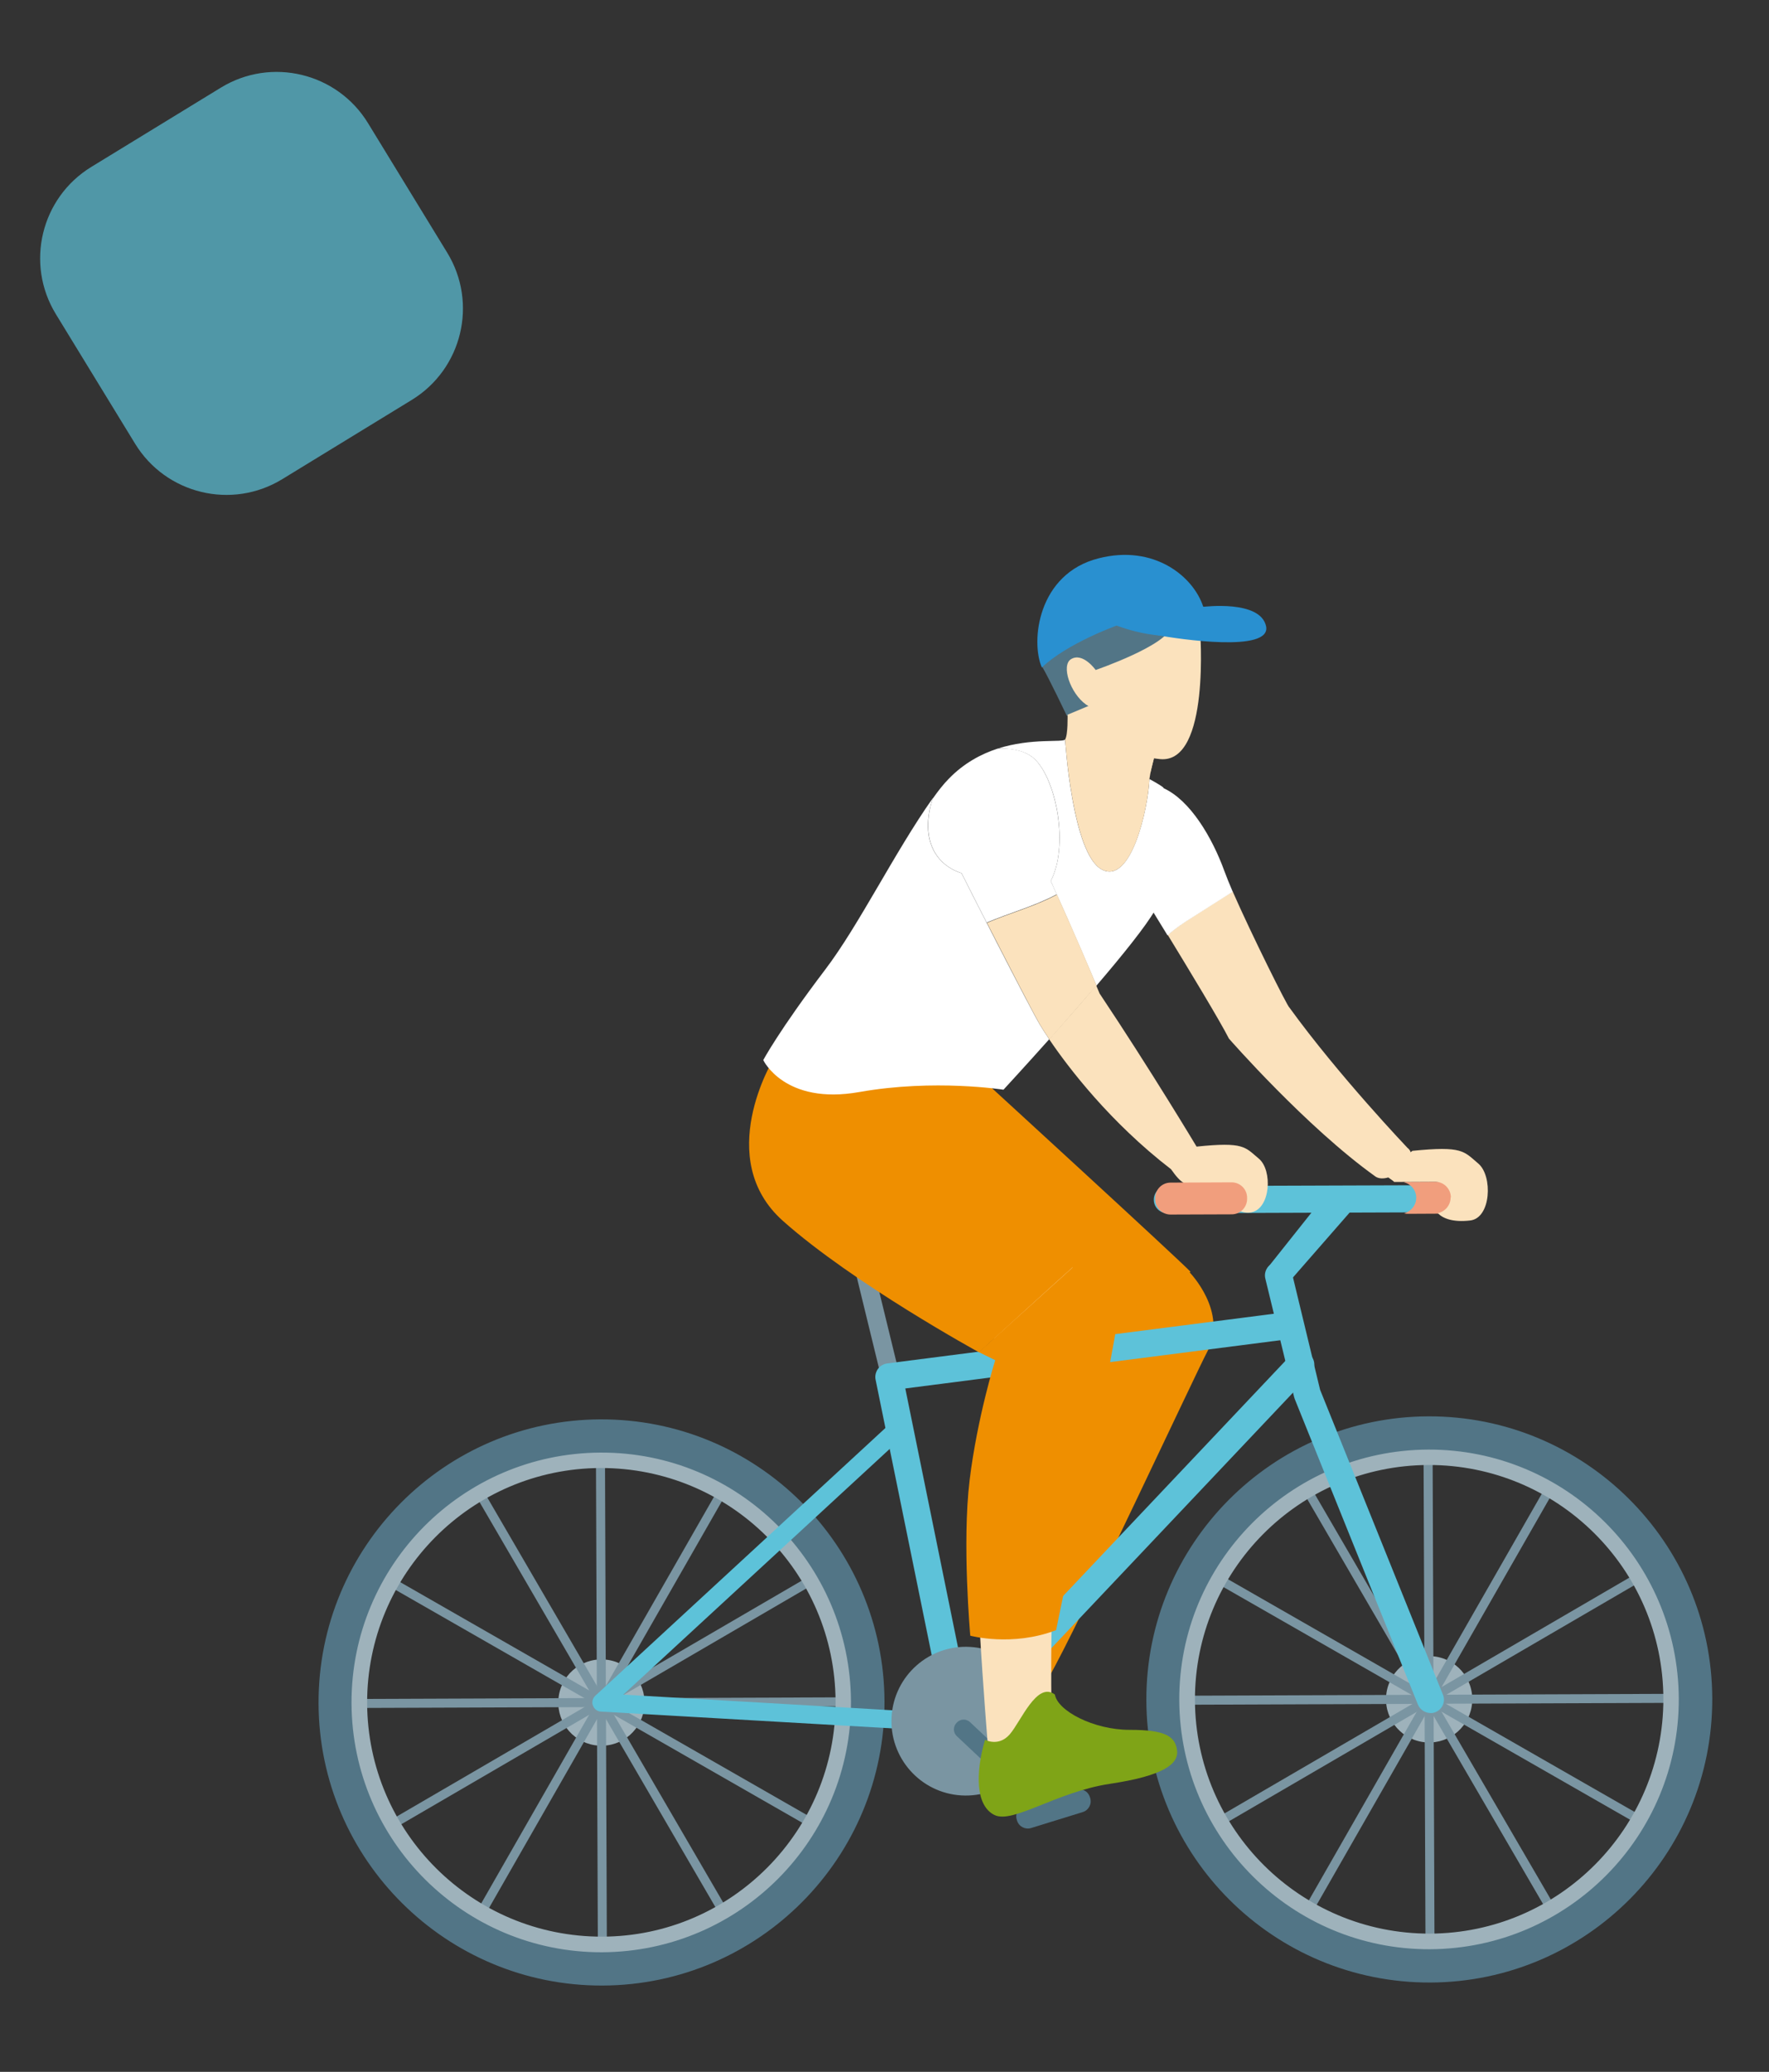 <svg width="41" height="48" viewBox="0 0 41 48" fill="none" xmlns="http://www.w3.org/2000/svg">
<rect x="0" y="0" width="41" height="48" fill="#333333" stroke="none"/>
<g style="mix-blend-mode:multiply" opacity="0.7">
<path d="M5.118 2.031L2.118 3.866C0.948 4.581 0.58 6.109 1.295 7.278L3.13 10.278C3.845 11.448 5.373 11.816 6.542 11.101L9.542 9.266C10.712 8.551 11.08 7.023 10.365 5.854L8.53 2.854C7.815 1.684 6.287 1.316 5.118 2.031Z" fill="#5DC2D9"/>
</g>
<path d="M31.427 27.924L29.919 29.65L29.369 29.384L30.606 27.829L31.427 27.924Z" fill="#5DC2D9"/>
<path d="M27.057 28.107L34.065 28.083C34.235 28.082 34.379 27.944 34.378 27.768C34.377 27.593 34.239 27.454 34.063 27.455L27.055 27.479C26.885 27.48 26.741 27.618 26.742 27.794C26.742 27.969 26.881 28.108 27.057 28.107Z" fill="#5DC2D9"/>
<path d="M27.564 29.468C27.564 29.468 28.476 30.395 27.978 31.321C27.736 31.771 24.992 37.667 24.309 38.859C23.626 40.046 23.158 38.133 23.158 38.133L22.983 38.604L22.782 38.28C22.782 38.28 22.908 34.309 23.69 33.168C24.466 32.026 25.581 31.29 25.614 31.111C25.647 30.932 25.004 29.874 25.004 29.874L27.564 29.468Z" fill="#EF8F00"/>
<path d="M13.879 40.442C13.327 40.409 12.907 39.935 12.941 39.384C12.974 38.833 13.448 38.413 13.999 38.446C14.55 38.479 14.97 38.953 14.937 39.505C14.904 40.056 14.43 40.476 13.879 40.442Z" fill="#9EB2BB"/>
<path d="M14.021 33.604L14.043 39.446L13.834 39.447L13.812 33.605L14.021 33.604Z" fill="#7A95A2"/>
<path d="M16.753 34.319L16.935 34.423L14.033 39.493L13.851 39.389L16.753 34.319Z" fill="#7A95A2"/>
<path d="M18.937 36.413L19.042 36.594L13.994 39.534L13.889 39.353L18.937 36.413Z" fill="#7A95A2"/>
<path d="M19.777 39.322L19.778 39.531L13.937 39.553L13.936 39.344L19.777 39.322Z" fill="#7A95A2"/>
<path d="M13.991 39.352L19.06 42.255L18.956 42.436L13.887 39.533L13.991 39.352Z" fill="#7A95A2"/>
<path d="M14.032 39.389L16.971 44.437L16.79 44.542L13.851 39.494L14.032 39.389Z" fill="#7A95A2"/>
<path d="M14.044 39.44L14.066 45.282L13.857 45.282L13.835 39.441L14.044 39.44Z" fill="#7A95A2"/>
<path d="M13.847 39.391L14.028 39.495L11.127 44.565L10.945 44.461L13.847 39.391Z" fill="#7A95A2"/>
<path d="M13.885 39.352L13.99 39.533L8.942 42.472L8.837 42.292L13.885 39.352Z" fill="#7A95A2"/>
<path d="M13.937 39.339L13.938 39.548L8.096 39.57L8.095 39.361L13.937 39.339Z" fill="#7A95A2"/>
<path d="M8.921 36.451L13.99 39.355L13.886 39.536L8.818 36.633L8.921 36.451Z" fill="#7A95A2"/>
<path d="M11.086 34.336L14.025 39.384L13.845 39.489L10.906 34.441L11.086 34.336Z" fill="#7A95A2"/>
<path d="M20.5 39.416C20.513 43.039 17.584 45.986 13.967 46C10.35 46.014 7.397 43.085 7.383 39.467C7.37 35.844 10.298 32.897 13.915 32.883C17.538 32.87 20.486 35.798 20.5 39.416ZM19.616 39.419C19.602 36.283 17.055 33.752 13.919 33.761C10.783 33.775 8.252 36.322 8.261 39.458C8.27 42.594 10.822 45.125 13.958 45.116C17.094 45.102 19.625 42.555 19.616 39.419Z" fill="#527586"/>
<path d="M19.723 39.42C19.734 42.612 17.155 45.213 13.956 45.229C10.764 45.24 8.163 42.661 8.147 39.462C8.136 36.27 10.715 33.669 13.914 33.653C17.112 33.636 19.707 36.221 19.723 39.42ZM19.366 39.421C19.355 36.42 16.915 34.004 13.92 34.01C10.92 34.021 8.503 36.462 8.509 39.456C8.521 42.456 10.961 44.873 13.956 44.867C16.95 44.861 19.373 42.415 19.366 39.421Z" fill="#9EB2BB"/>
<path d="M33.063 40.367C32.512 40.333 32.092 39.86 32.125 39.308C32.158 38.757 32.632 38.337 33.184 38.37C33.735 38.404 34.155 38.877 34.121 39.429C34.088 39.98 33.614 40.4 33.063 40.367Z" fill="#9EB2BB"/>
<path d="M33.203 33.529L33.225 39.371L33.016 39.371L32.993 33.53L33.203 33.529Z" fill="#7A95A2"/>
<path d="M35.937 34.252L36.118 34.356L33.217 39.426L33.035 39.322L35.937 34.252Z" fill="#7A95A2"/>
<path d="M38.118 36.343L38.224 36.524L33.176 39.464L33.071 39.283L38.118 36.343Z" fill="#7A95A2"/>
<path d="M38.965 39.241L38.966 39.45L33.124 39.472L33.124 39.263L38.965 39.241Z" fill="#7A95A2"/>
<path d="M33.176 39.28L38.245 42.184L38.141 42.365L33.072 39.462L33.176 39.28Z" fill="#7A95A2"/>
<path d="M33.213 39.317L36.152 44.365L35.972 44.47L33.033 39.422L33.213 39.317Z" fill="#7A95A2"/>
<path d="M33.226 39.371L33.248 45.212L33.039 45.213L33.017 39.372L33.226 39.371Z" fill="#7A95A2"/>
<path d="M33.029 39.319L33.211 39.423L30.309 44.493L30.128 44.389L33.029 39.319Z" fill="#7A95A2"/>
<path d="M33.068 39.282L33.173 39.463L28.125 42.403L28.02 42.222L33.068 39.282Z" fill="#7A95A2"/>
<path d="M33.118 39.264L33.119 39.473L27.278 39.495L27.277 39.286L33.118 39.264Z" fill="#7A95A2"/>
<path d="M28.103 36.382L33.172 39.286L33.068 39.467L27.999 36.564L28.103 36.382Z" fill="#7A95A2"/>
<path d="M30.271 34.268L33.21 39.316L33.029 39.422L30.09 34.373L30.271 34.268Z" fill="#7A95A2"/>
<path d="M39.685 39.346C39.698 42.969 36.77 45.916 33.153 45.93C29.53 45.943 26.582 43.015 26.569 39.398C26.555 35.78 29.483 32.827 33.101 32.813C36.718 32.8 39.672 35.723 39.685 39.346ZM38.802 39.349C38.787 36.213 36.24 33.682 33.105 33.691C29.968 33.7 27.437 36.252 27.446 39.388C27.461 42.525 30.008 45.055 33.144 45.047C36.28 45.032 38.811 42.485 38.802 39.349Z" fill="#527586"/>
<path d="M38.909 39.35C38.92 42.542 36.34 45.143 33.142 45.159C29.949 45.17 27.349 42.591 27.332 39.392C27.321 36.2 29.9 33.599 33.099 33.583C36.292 33.572 38.892 36.151 38.909 39.35ZM38.552 39.351C38.541 36.35 36.1 33.934 33.106 33.94C30.105 33.951 27.689 36.392 27.695 39.386C27.706 42.386 30.147 44.803 33.141 44.797C36.141 44.786 38.558 42.345 38.552 39.351Z" fill="#9EB2BB"/>
<path d="M20.604 31.969C20.604 31.969 20.637 31.971 20.655 31.96C20.77 31.933 20.839 31.819 20.812 31.704L19.9 27.965C19.873 27.85 19.758 27.78 19.643 27.808C19.529 27.835 19.459 27.949 19.486 28.064L20.398 31.804C20.421 31.901 20.508 31.963 20.604 31.963L20.604 31.969Z" fill="#7A95A2"/>
<path d="M22.29 40.135C22.397 40.136 22.493 40.051 22.5 39.938C22.507 39.82 22.416 39.724 22.303 39.717L14.447 39.26L20.836 33.369C20.92 33.289 20.928 33.159 20.848 33.07C20.768 32.986 20.639 32.978 20.549 33.057L13.795 39.288C13.735 39.347 13.712 39.436 13.742 39.511C13.771 39.593 13.841 39.648 13.925 39.653L22.273 40.134L22.284 40.135L22.29 40.135Z" fill="#5DC2D9"/>
<path d="M22.194 40.028C22.194 40.028 22.234 40.03 22.257 40.02C22.429 39.985 22.541 39.816 22.506 39.65L20.982 32.167L29.88 31.023C30.052 30.999 30.174 30.843 30.151 30.671C30.127 30.5 29.97 30.377 29.799 30.401L20.564 31.587C20.479 31.599 20.397 31.645 20.347 31.715C20.298 31.786 20.275 31.875 20.293 31.961L21.887 39.783C21.917 39.932 22.047 40.036 22.2 40.033L22.194 40.028Z" fill="#5DC2D9"/>
<path d="M22.289 40.242C22.373 40.248 22.455 40.207 22.515 40.143L30.375 31.833C30.495 31.705 30.491 31.506 30.362 31.386C30.233 31.265 30.035 31.27 29.914 31.398L22.055 39.708C21.934 39.836 21.939 40.035 22.068 40.155C22.126 40.216 22.209 40.243 22.283 40.242L22.289 40.242Z" fill="#5DC2D9"/>
<path d="M33.155 39.687C33.195 39.69 33.235 39.681 33.27 39.666C33.432 39.602 33.511 39.414 33.441 39.257L30.596 32.198L29.94 29.481C29.899 29.309 29.73 29.203 29.563 29.244C29.391 29.284 29.285 29.453 29.326 29.62L29.992 32.36C29.992 32.36 30.002 32.394 30.006 32.406L32.862 39.488C32.911 39.61 33.031 39.685 33.155 39.687Z" fill="#5DC2D9"/>
<path d="M22.28 41.595C21.331 41.538 20.607 40.721 20.664 39.771C20.722 38.821 21.538 38.098 22.488 38.155C23.438 38.212 24.162 39.029 24.104 39.979C24.047 40.929 23.23 41.652 22.28 41.595Z" fill="#7A95A2"/>
<path d="M22.303 41.239C21.549 41.194 20.975 40.546 21.02 39.792C21.066 39.038 21.714 38.464 22.467 38.51C23.221 38.555 23.795 39.203 23.75 39.957C23.704 40.711 23.056 41.285 22.303 41.239Z" fill="#7A95A2"/>
<path d="M22.166 39.919L22.178 39.906C22.259 39.82 22.395 39.816 22.482 39.897L24.247 41.557C24.334 41.638 24.338 41.774 24.257 41.861L24.245 41.873C24.164 41.959 24.028 41.964 23.942 41.882L22.176 40.222C22.09 40.141 22.085 40.005 22.166 39.919Z" fill="#527586"/>
<path d="M25.095 41.981L23.897 42.351C23.76 42.393 23.614 42.316 23.572 42.179L23.565 42.157C23.523 42.02 23.6 41.875 23.737 41.832L24.935 41.463C25.072 41.42 25.218 41.497 25.26 41.634L25.267 41.656C25.309 41.793 25.232 41.939 25.095 41.981Z" fill="#527586"/>
<path d="M22.902 25.129C22.902 25.129 27.263 29.122 27.593 29.464C26.488 30.139 25.201 30.938 25.201 30.938L21.437 28.125L20.937 24.778L22.902 25.129Z" fill="#EF8F00"/>
<path d="M24.707 29.245C24.707 29.245 25.738 29.986 25.651 30.49C25.57 30.995 24.487 35.061 24.415 36.432C24.344 37.803 24.367 39.298 24.367 39.298L23.487 40.564L22.892 40.387C22.892 40.387 22.477 35.443 22.656 34.073C22.835 32.703 23.493 31.543 23.442 31.37C23.39 31.197 22.343 30.54 22.343 30.54L24.701 29.25L24.707 29.245Z" fill="#FBE2BD"/>
<path d="M25.352 16.504L24.725 16.58C24.725 16.58 24.293 15.676 24.164 15.465C24.035 15.253 24.613 14.496 24.803 14.264C24.992 14.032 27.473 14.368 27.473 14.368C27.473 14.368 27.062 15.464 27.044 15.475C27.027 15.485 25.352 16.504 25.352 16.504Z" fill="#527586"/>
<path d="M17.922 24.545C17.922 24.545 16.521 26.843 18.149 28.288C19.782 29.74 22.691 31.33 22.691 31.33C24.482 29.695 24.996 29.239 24.996 29.239L22.335 26.809C22.288 25.997 22.199 24.843 22.199 24.843L17.928 24.54L17.922 24.545Z" fill="#EF8F00"/>
<path d="M27.812 14.57C27.812 14.57 28.064 17.698 26.888 17.587C25.712 17.477 25.407 16.428 25.407 16.428C25.324 16.412 25.247 16.373 25.171 16.323C24.802 16.058 24.591 15.417 24.821 15.272C25.097 15.102 25.394 15.522 25.394 15.522C25.394 15.522 27.076 14.944 27.142 14.512C27.397 14.217 27.818 14.565 27.818 14.565L27.812 14.57Z" fill="#FBE2BD"/>
<path d="M25.48 23.009C26.674 24.796 27.733 26.564 27.733 26.564C28.838 26.449 28.853 26.575 29.176 26.843C29.499 27.112 29.451 28.009 28.993 28.089C28.536 28.169 28.132 27.448 28.132 27.448C27.512 27.598 27.355 27.384 27.141 27.088C25.729 26.001 24.759 24.732 24.317 24.077C24.657 23.695 25.046 23.255 25.406 22.829C25.455 22.946 25.48 23.004 25.48 23.004L25.48 23.009Z" fill="#FBE2BD"/>
<path d="M19.123 22.467C19.91 21.433 20.73 19.751 21.615 18.497C21.308 19.469 21.703 20.042 22.286 20.23C22.326 20.323 23.864 23.341 24.096 23.729C24.142 23.805 24.214 23.923 24.318 24.076C23.723 24.742 23.257 25.246 23.257 25.246C23.257 25.246 21.659 24.991 19.92 25.299C18.181 25.608 17.69 24.559 17.69 24.559C17.69 24.559 18.059 23.868 19.123 22.467Z" fill="white"/>
<path d="M24.686 17.132C24.686 17.132 24.849 19.779 25.535 20.143C26.215 20.507 26.61 18.731 26.64 18.048C26.64 18.048 26.958 18.22 26.967 18.254C27.187 18.839 27.168 20.366 26.768 21.089C26.571 21.439 26.021 22.125 25.412 22.835C25.268 22.493 24.917 21.662 24.353 20.411C24.775 19.599 24.491 18.116 24.007 17.612C23.788 17.383 23.435 17.334 23.123 17.343C23.913 17.091 24.637 17.208 24.686 17.132Z" fill="white"/>
<path d="M25.534 20.143C24.854 19.78 24.686 17.132 24.686 17.132C24.755 17.023 24.743 16.558 24.743 16.558L25.556 16.217L26.862 17.178C26.862 17.178 26.681 17.734 26.64 18.048C26.61 18.731 26.22 20.507 25.534 20.143Z" fill="#FBE2BD"/>
<path d="M22.829 40.309C22.6 41.099 22.618 41.836 23.047 42.048C23.475 42.261 24.483 41.513 25.722 41.327C26.961 41.141 27.323 40.869 27.28 40.549C27.237 40.23 27.02 40.075 26.182 40.076C25.345 40.076 24.511 39.635 24.449 39.258C24.032 38.944 23.664 39.878 23.403 40.18C23.141 40.481 22.824 40.303 22.824 40.303L22.829 40.309Z" fill="#7FA417"/>
<path d="M27.128 27.398L28.546 27.392C28.743 27.392 28.903 27.55 28.904 27.747L28.904 27.775C28.904 27.972 28.746 28.132 28.549 28.133L27.131 28.138C26.935 28.139 26.775 27.98 26.774 27.783L26.774 27.755C26.773 27.558 26.932 27.399 27.128 27.398Z" fill="#F19E7D"/>
<path d="M32.824 27.748C32.823 27.573 32.701 27.429 32.539 27.391C32.568 27.382 32.597 27.378 32.625 27.38L34.012 27.373C34.216 27.374 34.382 27.537 34.386 27.741C34.391 27.945 34.222 28.11 34.018 28.114L32.631 28.121C32.603 28.12 32.569 28.118 32.541 28.11C32.702 28.069 32.824 27.924 32.824 27.748Z" fill="#F19E7D"/>
<path d="M33.627 27.745C33.627 27.542 33.462 27.373 33.253 27.378L32.313 27.383C32.27 27.335 32.155 27.277 32.113 27.218C32.097 27.206 32.081 27.188 32.059 27.175L32.736 26.662C33.903 26.545 33.923 26.671 34.263 26.957C34.602 27.244 34.56 28.226 34.07 28.276C33.677 28.32 33.45 28.233 33.322 28.106C33.494 28.071 33.622 27.921 33.621 27.739L33.627 27.745Z" fill="#FBE2BD"/>
<path d="M24.997 29.24C24.997 29.24 26.007 29.759 25.909 30.529C25.818 31.298 24.477 37.766 24.477 37.766C23.462 38.157 22.488 37.895 22.488 37.895C22.488 37.895 22.295 35.749 22.473 34.289C22.652 32.828 23.066 31.512 23.066 31.512L22.686 31.325" fill="#EF8F00"/>
<path d="M25.881 14.493C25.881 14.493 27.091 14.985 27.976 14.569C28.81 14.172 29.025 14.445 29.025 14.445C29.025 14.445 29.009 14.144 27.888 14.059C27.66 13.35 26.742 12.609 25.466 12.934C24.047 13.29 23.884 14.865 24.147 15.464C24.73 14.905 25.881 14.493 25.881 14.493Z" fill="#2990D0"/>
<path d="M26.742 17.573C26.742 17.573 26.14 17.429 25.815 17.098C26.038 17.615 26.66 17.908 26.66 17.908L26.742 17.573Z" fill="#FBE2BD"/>
<path d="M25.412 22.835C25.047 23.26 24.664 23.695 24.323 24.082C24.22 23.929 24.142 23.805 24.101 23.735C23.962 23.5 23.349 22.308 22.874 21.38C23.408 21.152 23.983 21 24.498 20.725C24.982 21.801 25.289 22.527 25.417 22.841L25.412 22.835Z" fill="#FBE2BD"/>
<path d="M21.622 18.497C21.739 18.329 21.862 18.172 21.988 18.044C22.339 17.68 22.742 17.467 23.123 17.343C23.441 17.328 23.788 17.383 24.007 17.611C24.486 18.115 24.775 19.599 24.353 20.411C24.403 20.516 24.448 20.62 24.493 20.719C23.978 20.994 23.409 21.146 22.868 21.374C22.554 20.766 22.307 20.265 22.287 20.229C21.704 20.041 21.314 19.469 21.616 18.497L21.622 18.497Z" fill="white"/>
<path d="M28.57 20.654C29.008 21.654 29.851 23.341 29.885 23.343C31.024 24.917 32.621 26.593 32.621 26.593C32.951 26.844 32.206 27.462 31.884 27.261C30.273 26.111 28.483 24.062 28.483 24.062C28.276 23.653 27.561 22.473 27.066 21.662C27.246 21.497 27.452 21.362 27.664 21.228C27.97 21.037 28.27 20.84 28.576 20.649L28.57 20.654Z" fill="#FBE2BD"/>
<path d="M26.968 18.26C27.584 18.54 28.093 19.397 28.379 20.184C28.423 20.306 28.492 20.474 28.571 20.66C28.266 20.851 27.965 21.048 27.659 21.239C27.453 21.368 27.247 21.503 27.061 21.672C26.778 21.208 26.567 20.867 26.567 20.867L26.962 18.265L26.968 18.26Z" fill="white"/>
<path d="M27.889 14.059C27.889 14.059 29.212 13.89 29.344 14.509C29.471 15.128 27.317 14.806 26.819 14.714C26.321 14.621 26.408 14.4 26.408 14.4L27.889 14.054L27.889 14.059Z" fill="#2990D0"/>
</svg>
